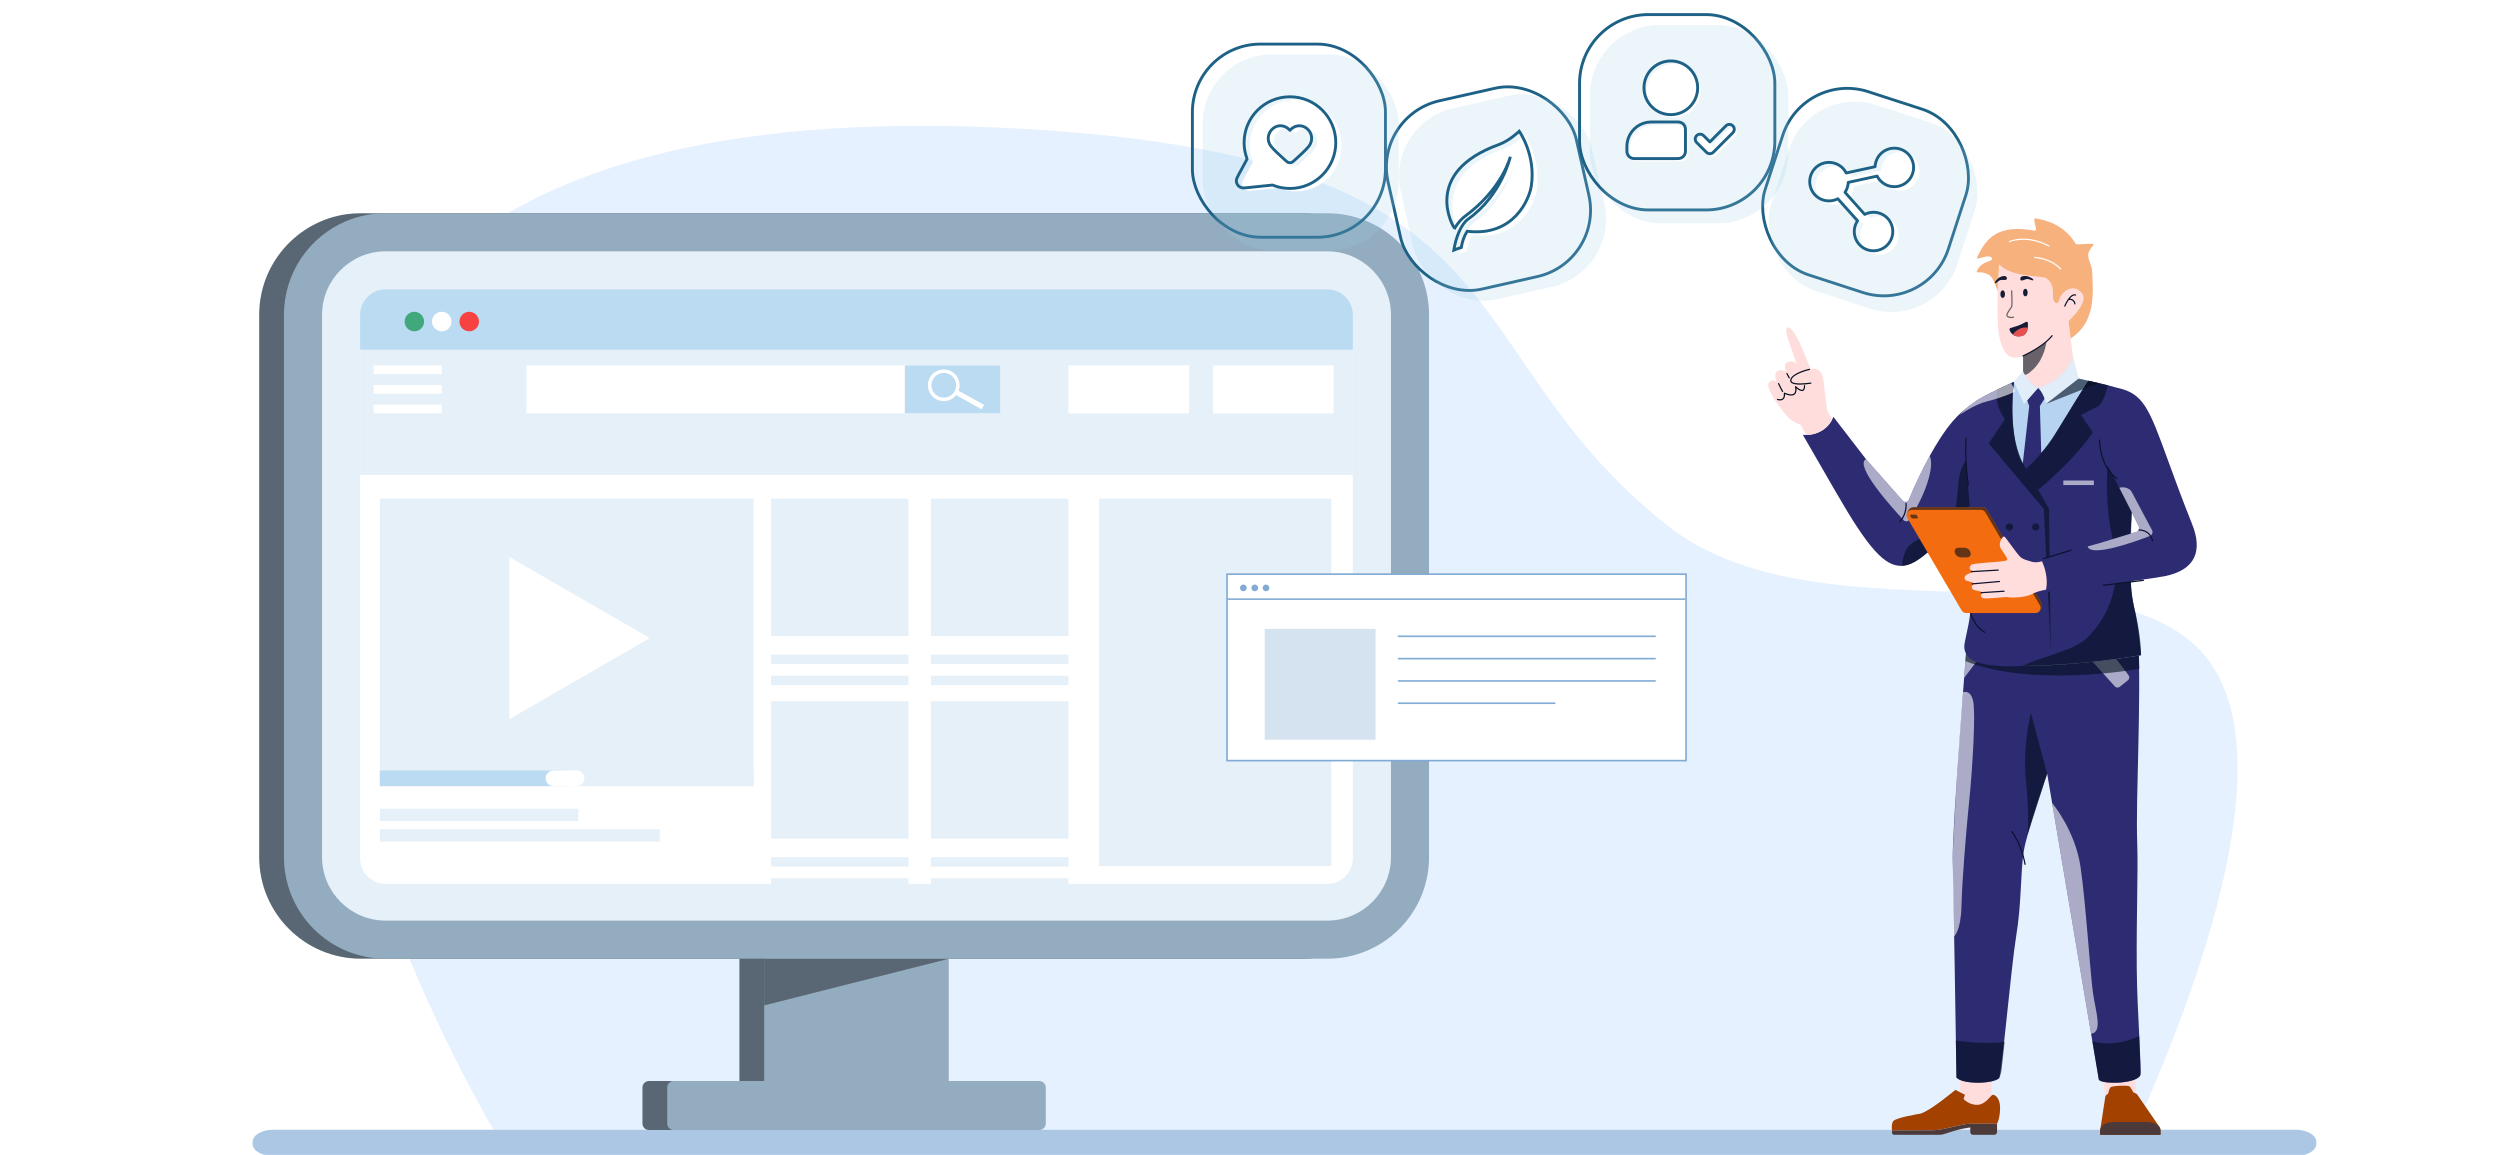 <svg width="762" height="352" viewBox="0 0 762 352" fill="none" xmlns="http://www.w3.org/2000/svg">
<g clip-path="url(#clip0_3989_122597)">
<path d="M150.431 344.348C150.431 344.348 -46.05 17.283 314.542 39.423C468.993 48.896 440.151 106.422 508.351 160.261C552.573 195.132 637.625 166.605 669.481 197.083C701.338 227.582 663.898 314.513 650.779 344.348H150.431Z" fill="#E6F1FF"/>
<path d="M699.785 352.348H83.215C79.79 352.348 77 350.706 77 348.691V348.005C77 345.989 79.79 344.348 83.215 344.348H699.785C703.21 344.348 706 345.989 706 348.005V348.691C706 350.706 703.21 352.348 699.785 352.348Z" fill="#ABC7E3"/>
<path d="M281.651 336.016H225.373V259.967H281.651V336.016Z" fill="#586773"/>
<path d="M428.025 95.967V261.221C428.025 273.512 420.887 284.115 410.535 289.132C406.476 291.116 401.892 292.21 397.058 292.21H109.967C92.864 292.21 79 278.346 79 261.221V95.967C79 80.347 90.561 67.44 105.566 65.296C107.01 65.099 108.477 65 109.967 65H397.058C414.161 65 428.025 78.841 428.025 95.967Z" fill="#586773"/>
<path d="M197.804 329.493H309.22C310.315 329.493 311.204 330.383 311.204 331.477V342.445C311.204 343.54 310.315 344.429 309.22 344.429H197.804C196.71 344.429 195.82 343.54 195.82 342.445V331.477C195.82 330.383 196.71 329.493 197.804 329.493Z" fill="#586773"/>
<path d="M289.177 336.016H232.921V259.967H289.177V336.016Z" fill="#93ACBF"/>
<path d="M435.573 95.967V261.221C435.573 276.317 424.81 288.881 410.535 291.64C408.619 292.028 406.636 292.21 404.583 292.21H117.515C100.412 292.21 86.548 278.346 86.548 261.221V95.967C86.548 83.083 94.392 72.046 105.566 67.371C109.26 65.844 113.273 65 117.515 65H404.583C421.708 65 435.573 78.841 435.573 95.967Z" fill="#93ACBF"/>
<path d="M117.515 280.604C106.843 280.604 98.155 271.916 98.155 261.244V95.967C98.155 85.295 106.843 76.607 117.515 76.607H404.583C415.278 76.607 423.966 85.295 423.966 95.967V261.244C423.966 271.916 415.278 280.604 404.583 280.604H117.515Z" fill="#E5F0F8"/>
<path d="M412.336 95.967V106.639H109.761V95.967C109.761 91.703 113.25 88.214 117.515 88.214H404.583C408.87 88.214 412.336 91.703 412.336 95.967Z" fill="#BBDBF3"/>
<path d="M412.336 107.071V261.677C412.336 264.778 410.512 267.469 407.844 268.7C406.864 269.179 405.746 269.43 404.583 269.43H117.515C113.25 269.43 109.761 265.941 109.761 261.677V107.071H412.336Z" fill="white"/>
<path d="M129.258 98.019C129.258 99.661 127.936 100.983 126.294 100.983C124.652 100.983 123.329 99.661 123.329 98.019C123.329 96.377 124.652 95.032 126.294 95.032C127.936 95.032 129.258 96.377 129.258 98.019Z" fill="#40A87B"/>
<path d="M137.627 98.019C137.627 99.661 136.304 100.983 134.662 100.983C133.021 100.983 131.675 99.661 131.675 98.019C131.675 96.377 133.021 95.032 134.662 95.032C136.304 95.032 137.627 96.377 137.627 98.019Z" fill="white"/>
<path d="M145.996 98.019C145.996 99.661 144.651 100.983 143.009 100.983C141.367 100.983 140.044 99.661 140.044 98.019C140.044 96.377 141.367 95.032 143.009 95.032C144.651 95.032 145.996 96.377 145.996 98.019Z" fill="#F74242"/>
<path d="M205.329 329.493H316.768C317.863 329.493 318.752 330.383 318.752 331.477V342.445C318.752 343.54 317.863 344.429 316.768 344.429H205.329C204.257 344.429 203.368 343.54 203.368 342.445V331.477C203.368 330.383 204.257 329.493 205.329 329.493Z" fill="#93ACBF"/>
<path d="M412.336 144.719H109.761V106.638H412.336V144.719Z" fill="#E5F0F8"/>
<path d="M406.476 126.021H369.694V111.359H406.476V126.021Z" fill="white"/>
<path d="M362.42 126.021H325.639V111.359H362.42V126.021Z" fill="white"/>
<path d="M232.921 292.233H289.177L232.921 306.44V292.233Z" fill="#586773"/>
<path d="M304.888 125.975H160.476V111.381H304.888V125.975Z" fill="white"/>
<path d="M275.791 111.381H304.888V125.975H275.791V111.381Z" fill="#BBDBF3"/>
<path fill-rule="evenodd" clip-rule="evenodd" d="M299.962 123.421L299.21 124.767L295.881 122.92L291.434 120.434C289.975 122.258 287.398 122.828 285.3 121.643C282.974 120.366 282.13 117.401 283.43 115.075C284.753 112.749 287.694 111.928 290.02 113.228C292.118 114.391 292.985 116.877 292.186 119.089L295.881 121.141L299.962 123.421ZM289.519 114.14C287.671 113.114 285.391 113.775 284.365 115.6C283.362 117.424 284 119.704 285.824 120.73C287.626 121.734 289.929 121.095 290.955 119.271C291.981 117.47 291.32 115.144 289.519 114.14Z" fill="white"/>
<path d="M134.662 114.05H113.866V111.382H134.662V114.05Z" fill="white"/>
<path d="M134.662 120.024H113.866V117.356H134.662V120.024Z" fill="white"/>
<path d="M134.662 125.975H113.866V123.33H134.662V125.975Z" fill="white"/>
<path d="M276.909 193.883H235.019V151.994H276.909V193.883Z" fill="#E5F0F8"/>
<path d="M276.909 202.412H235.019V199.516H276.909V202.412Z" fill="#E5F0F8"/>
<path d="M276.909 208.842H235.019V205.969H276.909V208.842Z" fill="#E5F0F8"/>
<path d="M325.639 193.883H283.75V151.994H325.639V193.883Z" fill="#E5F0F8"/>
<path d="M325.639 202.412H283.75V199.516H325.639V202.412Z" fill="#E5F0F8"/>
<path d="M325.639 208.842H283.75V205.969H325.639V208.842Z" fill="#E5F0F8"/>
<path d="M276.909 255.612H235.019V213.745H276.909V255.612Z" fill="#E5F0F8"/>
<path d="M276.909 264.14H235.019V261.267H276.909V264.14Z" fill="#E5F0F8"/>
<path d="M276.909 270.593H235.019V267.697H276.909V270.593Z" fill="#E5F0F8"/>
<path d="M325.639 255.612H283.75V213.745H325.639V255.612Z" fill="#E5F0F8"/>
<path d="M325.639 264.14H283.75V261.267H325.639V264.14Z" fill="#E5F0F8"/>
<path d="M325.639 270.593H283.75V267.697H325.639V270.593Z" fill="#E5F0F8"/>
<path d="M405.758 263.986H335V152H405.758V263.986Z" fill="#E5F0F8"/>
<path d="M115.782 239.604V151.994H229.683V239.604H115.782Z" fill="#E5F0F8"/>
<path d="M155.23 219.218V169.758L198.055 194.476L155.23 219.218Z" fill="white"/>
<path d="M229.683 239.604H115.781V234.838H229.683V239.604Z" fill="#E5F0F8"/>
<path d="M171.694 239.604H115.781V234.838H171.694V239.604Z" fill="#BBDBF3"/>
<path d="M175.754 239.604H168.707C167.385 239.604 166.313 238.532 166.313 237.209C166.313 235.91 167.385 234.838 168.707 234.838H175.754C177.076 234.838 178.148 235.91 178.148 237.209C178.148 238.532 177.076 239.604 175.754 239.604Z" fill="white"/>
<path d="M176.278 250.253H115.781V246.513H176.278V250.253Z" fill="#E5F0F8"/>
<path d="M201.088 256.5H115.781V252.76H201.088V256.5Z" fill="#E5F0F8"/>
<rect x="0.528" y="0.333" width="58.847" height="58.862" rx="20.737" transform="matrix(0.975 -0.22 0.22 0.975 417.94 35.072)" stroke="#1D6186" stroke-width="0.882"/>
<rect opacity="0.2" width="59.729" height="59.745" rx="21.178" transform="matrix(0.975 -0.22 0.22 0.975 422.279 37.651)" fill="#9BCEE9"/>
<g clip-path="url(#clip1_3989_122597)">
<path d="M464.725 41.197C464.725 41.197 461.743 44.089 458.519 45.255C434.644 53.891 444.713 70.72 445.042 70.775C445.042 70.775 446.381 68.444 448.189 67.114C459.665 58.678 461.998 48.966 461.998 48.966C461.998 48.966 459.423 60.652 449.213 67.923C446.958 69.528 445.431 73.48 444.785 77.43C444.785 77.43 446.383 76.784 447.07 76.609C447.338 74.86 447.899 73.185 448.846 71.689C463.116 73.388 467.789 61.89 468.4 57.881C469.841 48.412 464.725 41.197 464.725 41.197Z" fill="white"/>
<path d="M463.067 40C463.067 40 460.086 42.892 456.862 44.058C432.987 52.694 443.056 69.523 443.385 69.578C443.385 69.578 444.724 67.247 446.532 65.917C458.008 57.48 460.341 47.769 460.341 47.769C460.341 47.769 457.765 59.455 447.556 66.726C445.301 68.331 443.774 72.283 443.128 76.233C443.128 76.233 444.726 75.587 445.413 75.412C445.681 73.663 446.242 71.988 447.189 70.492C461.459 72.191 466.132 60.693 466.743 56.684C468.184 47.215 463.067 40 463.067 40Z" stroke="#1D6186" stroke-width="0.89"/>
</g>
<rect x="0.441" y="0.441" width="58.847" height="58.862" rx="20.737" transform="matrix(1 0 -4.80037e-06 1 363 13)" stroke="#1D6186" stroke-width="0.882"/>
<rect opacity="0.2" width="59.729" height="59.745" rx="21.178" transform="matrix(1 0 -4.80037e-06 1 366.578 16.579)" fill="#9BCEE9"/>
<g clip-path="url(#clip2_3989_122597)">
<path fill-rule="evenodd" clip-rule="evenodd" d="M394.939 30.382C387.223 30.382 380.968 36.637 380.968 44.353C380.968 45.912 381.224 47.415 381.697 48.819C381.78 49.065 381.829 49.212 381.861 49.319L381.872 49.356L381.866 49.367C381.828 49.445 381.772 49.55 381.667 49.744L379.238 54.241C379.087 54.52 378.93 54.81 378.822 55.063C378.714 55.314 378.54 55.775 378.626 56.321C378.726 56.962 379.103 57.526 379.657 57.863C380.129 58.151 380.621 58.166 380.894 58.163C381.169 58.16 381.498 58.126 381.813 58.093L389.394 57.31C389.515 57.297 389.579 57.291 389.625 57.287L389.631 57.287L389.65 57.293C389.707 57.314 389.784 57.343 389.918 57.395C391.478 57.996 393.172 58.325 394.939 58.325C402.656 58.325 408.911 52.07 408.911 44.353C408.911 36.637 402.656 30.382 394.939 30.382ZM389.747 40.062C391.405 38.663 393.612 39.074 394.935 40.602C396.258 39.074 398.436 38.678 400.122 40.062C401.809 41.447 402.014 43.8 400.712 45.455C399.905 46.48 397.881 48.352 396.457 49.629C395.934 50.098 395.672 50.332 395.359 50.426C395.089 50.507 394.78 50.507 394.511 50.426C394.197 50.332 393.936 50.098 393.413 49.629C391.989 48.352 389.965 46.48 389.158 45.455C387.856 43.8 388.089 41.461 389.747 40.062Z" fill="white"/>
<path fill-rule="evenodd" clip-rule="evenodd" d="M393.175 29.5C385.458 29.5 379.203 35.755 379.203 43.471C379.203 45.03 379.459 46.532 379.932 47.936C380.015 48.183 380.064 48.329 380.096 48.437L380.107 48.473L380.101 48.485C380.063 48.563 380.007 48.667 379.902 48.862L377.473 53.358C377.322 53.637 377.165 53.928 377.057 54.18C376.95 54.432 376.776 54.892 376.861 55.439C376.962 56.079 377.338 56.643 377.892 56.981C378.364 57.269 378.856 57.284 379.129 57.281C379.404 57.278 379.733 57.244 380.048 57.211L387.629 56.427C387.751 56.415 387.814 56.408 387.861 56.405L387.867 56.404L387.885 56.411C387.942 56.431 388.019 56.461 388.153 56.513C389.713 57.114 391.407 57.443 393.175 57.443C400.891 57.443 407.146 51.187 407.146 43.471C407.146 35.755 400.891 29.5 393.175 29.5ZM387.982 39.18C389.64 37.781 391.847 38.192 393.17 39.72C394.493 38.192 396.671 37.796 398.357 39.18C400.044 40.564 400.249 42.918 398.947 44.573C398.14 45.598 396.116 47.47 394.692 48.746C394.169 49.215 393.908 49.45 393.594 49.544C393.325 49.625 393.015 49.625 392.746 49.544C392.432 49.45 392.171 49.215 391.648 48.746C390.224 47.47 388.2 45.598 387.393 44.573C386.091 42.918 386.325 40.579 387.982 39.18Z" stroke="#1D6186" stroke-width="0.882" stroke-linecap="round" stroke-linejoin="round"/>
</g>
<rect x="0.283" y="0.555" width="58.712" height="58.727" rx="20.689" transform="matrix(0.951 0.309 -0.309 0.951 549.683 20.94)" stroke="#1D6186" stroke-width="0.88"/>
<rect opacity="0.2" width="59.592" height="59.607" rx="21.129" transform="matrix(0.951 0.309 -0.309 0.951 551.792 25.498)" fill="#9BCEE9"/>
<path d="M573.584 50.411C574.584 47.328 577.895 45.639 580.978 46.64C584.061 47.64 585.75 50.95 584.749 54.034C583.749 57.117 580.438 58.806 577.355 57.805C575.804 57.302 574.606 56.214 573.925 54.864L565.115 56.784C565.094 57.31 565.002 57.843 564.831 58.37C564.661 58.895 564.423 59.381 564.13 59.819L570.141 66.543C571.483 65.853 573.089 65.677 574.638 66.179C577.721 67.18 579.41 70.49 578.41 73.573C577.409 76.656 574.099 78.345 571.016 77.345C567.932 76.344 566.244 73.034 567.244 69.951C567.416 69.422 567.655 68.935 567.949 68.495L561.941 61.773C560.598 62.467 558.989 62.644 557.437 62.141C554.354 61.141 552.666 57.83 553.666 54.747C554.666 51.664 557.977 49.975 561.06 50.975C562.611 51.479 563.809 52.567 564.49 53.916L573.3 51.997C573.321 51.47 573.413 50.937 573.584 50.411Z" fill="white"/>
<path d="M571.811 49.219C572.811 46.136 576.122 44.447 579.205 45.447C582.288 46.448 583.977 49.758 582.976 52.842C581.976 55.925 578.666 57.613 575.582 56.613C574.031 56.11 572.833 55.022 572.153 53.672L563.342 55.592C563.322 56.118 563.229 56.651 563.059 57.177C562.888 57.703 562.65 58.188 562.358 58.627L568.368 65.351C569.71 64.66 571.316 64.484 572.865 64.987C575.949 65.987 577.637 69.298 576.637 72.381C575.636 75.464 572.326 77.153 569.243 76.152C566.159 75.152 564.471 71.842 565.471 68.758C565.643 68.23 565.882 67.742 566.177 67.302L560.168 60.581C558.825 61.275 557.216 61.452 555.664 60.949C552.581 59.948 550.893 56.638 551.893 53.555C552.893 50.471 556.204 48.783 559.287 49.783C560.838 50.287 562.037 51.375 562.717 52.724L571.527 50.805C571.548 50.278 571.64 49.745 571.811 49.219Z" stroke="#1D6186" stroke-width="0.88" stroke-linecap="round" stroke-linejoin="round"/>
<rect x="0.446" y="0.446" width="59.526" height="59.542" rx="20.976" transform="matrix(1 0 -4.78972e-06 1 481 4)" stroke="#1D6186" stroke-width="0.893"/>
<rect opacity="0.2" width="60.419" height="60.434" rx="21.422" transform="matrix(1 0 -4.78972e-06 1 484.62 7.621)" fill="#9BCEE9"/>
<path fill-rule="evenodd" clip-rule="evenodd" d="M529.062 39.247C529.643 39.828 529.643 40.77 529.062 41.351L523.111 47.301C522.53 47.882 521.588 47.882 521.007 47.301L518.032 44.326C517.451 43.745 517.451 42.803 518.032 42.222C518.613 41.641 519.555 41.641 520.136 42.222L522.059 44.145L526.958 39.247C527.539 38.666 528.481 38.666 529.062 39.247Z" fill="white"/>
<path fill-rule="evenodd" clip-rule="evenodd" d="M505.377 38.067C507.577 38.068 509.777 38.068 511.978 38.067C512.155 38.067 512.366 38.067 512.553 38.082C512.769 38.1 513.078 38.145 513.403 38.31C513.822 38.524 514.164 38.866 514.378 39.286C514.543 39.61 514.588 39.919 514.606 40.135C514.621 40.322 514.621 40.533 514.621 40.711C514.62 42.667 514.62 44.624 514.621 46.581C514.621 46.758 514.621 46.97 514.606 47.157C514.588 47.373 514.543 47.682 514.378 48.006C514.164 48.426 513.822 48.767 513.403 48.981C513.078 49.147 512.769 49.192 512.553 49.209C512.366 49.225 512.155 49.225 511.978 49.225C507.697 49.223 503.416 49.202 499.135 49.225C499.029 49.225 498.816 49.226 498.613 49.191C497.689 49.028 496.966 48.304 496.803 47.381C496.767 47.178 496.768 46.965 496.769 46.858C496.774 45.979 496.729 45.083 496.882 44.214C497.425 41.134 499.836 38.723 502.916 38.18C503.559 38.067 504.296 38.067 505.377 38.067Z" fill="white"/>
<path fill-rule="evenodd" clip-rule="evenodd" d="M501.976 27.654C501.976 23.135 505.639 19.472 510.158 19.472C514.677 19.472 518.34 23.135 518.34 27.654C518.34 32.172 514.677 35.836 510.158 35.836C505.639 35.836 501.976 32.172 501.976 27.654Z" fill="white"/>
<path fill-rule="evenodd" clip-rule="evenodd" d="M528.169 38.354C528.75 38.935 528.75 39.877 528.169 40.458L522.219 46.409C521.638 46.99 520.696 46.99 520.115 46.409L517.139 43.433C516.558 42.852 516.558 41.91 517.139 41.33C517.72 40.748 518.662 40.748 519.243 41.33L521.167 43.253L526.065 38.354C526.646 37.773 527.588 37.773 528.169 38.354Z" stroke="#1D6186" stroke-width="0.893" stroke-linecap="round" stroke-linejoin="round"/>
<path fill-rule="evenodd" clip-rule="evenodd" d="M504.484 37.175C506.684 37.175 508.885 37.175 511.085 37.175C511.262 37.175 511.474 37.175 511.66 37.19C511.876 37.207 512.186 37.253 512.51 37.418C512.93 37.632 513.271 37.973 513.485 38.393C513.65 38.717 513.696 39.027 513.713 39.243C513.729 39.429 513.728 39.641 513.728 39.818C513.728 41.775 513.728 43.732 513.728 45.689C513.728 45.866 513.729 46.078 513.713 46.264C513.696 46.48 513.65 46.789 513.485 47.114C513.271 47.533 512.93 47.875 512.51 48.089C512.186 48.254 511.876 48.299 511.66 48.317C511.474 48.332 511.262 48.332 511.085 48.332C506.804 48.33 502.523 48.309 498.243 48.332C498.137 48.333 497.923 48.334 497.721 48.298C496.797 48.135 496.073 47.412 495.91 46.488C495.875 46.285 495.876 46.072 495.876 45.966C495.881 45.087 495.836 44.191 495.99 43.321C496.533 40.242 498.944 37.831 502.023 37.288C502.666 37.174 503.403 37.174 504.484 37.175Z" stroke="#1D6186" stroke-width="0.893" stroke-linecap="round" stroke-linejoin="round"/>
<path fill-rule="evenodd" clip-rule="evenodd" d="M501.083 26.761C501.083 22.242 504.747 18.579 509.265 18.579C513.784 18.579 517.448 22.242 517.448 26.761C517.448 31.28 513.784 34.943 509.265 34.943C504.747 34.943 501.083 31.28 501.083 26.761Z" stroke="#1D6186" stroke-width="0.893" stroke-linecap="round" stroke-linejoin="round"/>
<g filter="url(#filter0_d_3989_122597)">
<path d="M513.909 171H374V227.832H513.909V171Z" fill="white" stroke="#81ABD5" stroke-width="0.5"/>
<path d="M419.273 187.681H385.48V221.474H419.273V187.681Z" fill="#D5E3F1"/>
<path d="M374.148 178.615H513.535" stroke="#81ABD5" stroke-width="0.5" stroke-linecap="round" stroke-linejoin="round"/>
<path d="M379.995 175.193C379.995 175.395 379.935 175.592 379.823 175.76C379.711 175.927 379.552 176.058 379.365 176.135C379.179 176.212 378.974 176.233 378.776 176.193C378.578 176.154 378.396 176.057 378.254 175.914C378.111 175.772 378.014 175.59 377.975 175.392C377.935 175.194 377.956 174.989 378.033 174.803C378.11 174.616 378.241 174.457 378.408 174.345C378.576 174.233 378.773 174.173 378.975 174.173C379.245 174.173 379.505 174.281 379.696 174.472C379.887 174.663 379.995 174.923 379.995 175.193Z" fill="#81ABD5"/>
<path d="M383.474 175.193C383.474 175.395 383.414 175.592 383.302 175.76C383.19 175.927 383.031 176.058 382.844 176.135C382.658 176.212 382.453 176.233 382.255 176.193C382.057 176.154 381.875 176.057 381.733 175.914C381.59 175.772 381.493 175.59 381.454 175.392C381.414 175.194 381.434 174.989 381.512 174.803C381.589 174.616 381.72 174.457 381.887 174.345C382.055 174.233 382.252 174.173 382.454 174.173C382.724 174.173 382.984 174.281 383.175 174.472C383.366 174.663 383.474 174.923 383.474 175.193Z" fill="#81ABD5"/>
<path d="M386.896 175.193C386.896 175.395 386.836 175.593 386.724 175.761C386.611 175.929 386.451 176.06 386.264 176.136C386.077 176.213 385.871 176.233 385.673 176.192C385.475 176.152 385.293 176.054 385.151 175.91C385.009 175.766 384.913 175.584 384.875 175.385C384.837 175.186 384.858 174.981 384.937 174.795C385.016 174.609 385.149 174.45 385.318 174.34C385.487 174.229 385.686 174.171 385.888 174.173C386.156 174.176 386.413 174.285 386.602 174.476C386.79 174.667 386.896 174.925 386.896 175.193Z" fill="#81ABD5"/>
<path d="M426.276 196.747H504.469" stroke="#81ABD5" stroke-width="0.5" stroke-linecap="round" stroke-linejoin="round"/>
<path d="M426.276 189.948H504.469" stroke="#81ABD5" stroke-width="0.5" stroke-linecap="round" stroke-linejoin="round"/>
<path d="M426.276 203.546H504.469" stroke="#81ABD5" stroke-width="0.5" stroke-linecap="round" stroke-linejoin="round"/>
<path d="M426.276 210.346H473.872" stroke="#81ABD5" stroke-width="0.5" stroke-linecap="round" stroke-linejoin="round"/>
</g>
<path d="M636.805 91.029C636.805 85.049 630.227 86.955 629.107 87.33C627.987 87.705 625.375 79.089 625.375 79.089C625.375 79.089 611.939 77.965 609.326 80.587C609.326 80.587 608.58 91.825 608.953 98.943C609.326 106.06 611.605 109.05 614.217 109.05C615.043 109.003 615.855 108.813 616.617 108.488V121.59L632.42 113.368L630.474 97.891C630.554 97.844 630.6 97.819 630.6 97.819C630.6 97.819 636.805 96.676 636.805 91.029Z" fill="#FFDDDD"/>
<path d="M608.849 88.953C608.849 88.953 607.937 84.804 606.186 83.763C603.78 82.33 602.167 83.581 602.58 82.558C603.78 79.589 607.441 79.735 607.229 78.849C606.799 77.055 602.206 79.401 602.534 78.67C605.229 72.648 608.849 68.233 620.181 70.309C621.402 70.533 619.145 66.333 620.514 66.572C623.017 67.008 629.098 68.254 632.627 74.264C633.048 74.981 639.074 73.626 638.003 74.793C637.037 75.847 636.453 76.88 636.483 77.861C636.527 79.326 637.606 80.97 637.682 82.683C637.971 89.173 638.967 98.085 631.136 103.154L630.474 97.891C630.474 97.891 636.805 92.202 634.653 89.452C631.89 85.923 628.035 89.119 627.621 91.527C627.621 91.527 626.993 93.448 625.969 91.583C625.259 90.289 626.761 87.043 623.745 84.813C622.411 83.826 613.464 84.813 609.326 80.587L608.849 88.953Z" fill="#F7B17D"/>
<path d="M624.518 75.147C624.489 75.147 624.46 75.14 624.434 75.126C617.472 71.555 612.619 73.777 612.571 73.8C612.478 73.843 612.368 73.803 612.324 73.71C612.281 73.617 612.319 73.506 612.411 73.462C612.461 73.438 617.48 71.139 624.603 74.793C624.68 74.832 624.72 74.919 624.7 75.004C624.68 75.088 624.605 75.147 624.518 75.147H624.518Z" fill="white"/>
<path d="M628.085 82.206C628.032 82.206 627.981 82.183 627.946 82.144C625.042 78.896 620.227 78.635 620.181 78.635C620.078 78.635 619.994 78.551 619.994 78.448C619.994 78.344 620.078 78.26 620.181 78.26C620.229 78.26 625.217 78.531 628.223 81.893C628.273 81.948 628.285 82.027 628.255 82.095C628.225 82.162 628.158 82.206 628.085 82.206V82.206Z" fill="white"/>
<ellipse cx="617.327" cy="89.177" rx="0.698" ry="1.152" fill="#161B36"/>
<ellipse cx="610.419" cy="89.656" rx="0.698" ry="1.152" fill="#161B36"/>
<path d="M615.884 84.568C616.132 84.288 616.473 84.07 617.497 84.132C618.521 84.194 620.073 85.16 619.731 85.409C619.39 85.658 618.366 84.817 617.559 85.097C616.753 85.378 616.29 85.608 616.018 85.456C615.677 85.263 615.765 84.703 615.884 84.568Z" fill="#161B36"/>
<path d="M611.447 84.282C611.122 84.097 610.728 84.001 609.779 84.392C608.83 84.783 607.673 86.2 608.076 86.325C608.479 86.45 609.178 85.322 610.031 85.326C610.885 85.33 611.397 85.398 611.605 85.166C611.866 84.873 611.603 84.371 611.447 84.282Z" fill="#161B36"/>
<g style="mix-blend-mode:overlay" opacity="0.6">
<path d="M612.961 96.949C612.601 96.963 612.244 96.879 611.926 96.708C611.718 96.591 611.573 96.387 611.531 96.151C611.454 95.663 611.951 94.907 612.56 94.042C612.715 93.836 612.856 93.62 612.984 93.395C613.108 93.129 613.073 90.704 612.967 88.513L613.34 88.495C613.377 89.254 613.548 93.07 613.323 93.554C613.187 93.799 613.034 94.035 612.865 94.258C612.482 94.803 611.84 95.715 611.9 96.093C611.925 96.22 612.007 96.329 612.122 96.389C612.658 96.62 613.261 96.639 613.81 96.442L613.924 96.799C613.613 96.898 613.288 96.949 612.961 96.949Z" fill="#030F1C"/>
</g>
<path d="M612.509 100.513C612.478 100.403 612.491 100.284 612.547 100.184C612.603 100.083 612.697 100.009 612.807 99.978C613.356 99.819 614.368 99.519 615.139 99.255C615.943 98.936 616.725 98.562 617.479 98.138C617.611 98.067 617.77 98.068 617.9 98.142C618.03 98.216 618.113 98.352 618.12 98.502C618.172 99.655 618.034 101.907 616.228 102.366C614.031 102.924 612.881 101.731 612.509 100.513Z" fill="#161B36"/>
<path d="M613.464 101.951C613.464 101.951 615.355 99.301 618.055 99.906C618.055 99.906 618.059 101.976 616.318 102.442C614.444 102.945 613.464 101.951 613.464 101.951Z" fill="#E55151"/>
<path d="M632.687 89.751C631.803 89.45 630.949 90.256 630.303 91.167L630.302 91.169C629.857 91.813 629.477 92.5 629.166 93.219C629.126 93.314 629.171 93.424 629.266 93.465C629.361 93.505 629.47 93.46 629.51 93.364C629.799 92.69 630.153 92.045 630.566 91.439C630.943 91.372 631.332 91.444 631.662 91.64C631.989 91.884 632.197 92.256 632.236 92.663C632.251 92.753 632.329 92.82 632.42 92.82C632.43 92.82 632.441 92.819 632.451 92.817C632.5 92.809 632.543 92.782 632.572 92.741C632.601 92.701 632.612 92.651 632.604 92.602C632.539 91.695 631.767 91.004 630.862 91.043C631.393 90.382 632 89.912 632.567 90.106C632.63 90.127 632.7 90.113 632.75 90.069C632.8 90.025 632.823 89.957 632.81 89.892C632.797 89.826 632.75 89.772 632.687 89.751L632.687 89.751Z" fill="#0B122D"/>
<g style="mix-blend-mode:overlay" opacity="0.6">
<path d="M616.629 108.468C616.629 108.468 622.008 105.957 623.745 104.13C623.745 104.13 623.344 109.056 619.792 112.518C616.24 115.98 616.629 113.182 616.629 113.182L616.629 108.468Z" fill="#030F1C"/>
</g>
<path d="M616.617 108.676C616.529 108.676 616.453 108.614 616.434 108.527C616.416 108.441 616.461 108.353 616.541 108.317C616.603 108.29 622.735 105.536 625.323 102.208C625.364 102.155 625.43 102.128 625.496 102.137C625.562 102.146 625.618 102.19 625.643 102.253C625.668 102.315 625.658 102.386 625.617 102.438C622.971 105.841 616.948 108.546 616.692 108.66C616.669 108.67 616.643 108.676 616.617 108.676Z" fill="#0B122D"/>
<path fill-rule="evenodd" clip-rule="evenodd" d="M638.635 307.317L650.001 306.464L651.283 337.592H642.065L638.635 307.317ZM606.67 339.042H597.557L597.226 307.52H608.479L606.67 339.042Z" fill="#FFDDDD"/>
<path fill-rule="evenodd" clip-rule="evenodd" d="M658.26 343.571L658.238 343.572C658.422 343.852 658.521 344.179 658.525 344.514V345.884H640.128V344.514C640.128 344.349 640.153 344.185 640.202 344.028L641.728 334.07C641.974 333.765 642.272 333.506 642.609 333.306C642.625 332.983 642.963 331.634 643.31 331.395C644.039 330.894 648.58 330.76 649.083 331.128C649.392 331.354 650.28 332.997 650.28 332.997C650.658 333.104 651.017 333.272 651.343 333.494L658.26 343.571ZM606.653 334.31C606.884 334.05 607.061 333.85 607.18 333.771C607.718 333.411 609.624 334.317 609.624 337.653C609.624 340.988 608.699 342.505 608.699 342.505H600.639C599.36 342.505 597.501 342.938 595.49 343.406C593.123 343.957 590.546 344.558 588.459 344.558C584.6 344.558 576.69 344.609 576.69 344.609C576.69 344.609 576.361 342.812 577.045 341.734C577.729 340.657 585.398 339.426 585.398 339.426C588.573 338.452 595.998 332.192 595.998 332.192L598.929 333.68L598.49 334.962C599.515 336.042 600.914 336.684 602.398 336.758C604.373 336.878 605.844 335.221 606.653 334.31Z" fill="#A34100"/>
<path fill-rule="evenodd" clip-rule="evenodd" d="M643.978 342.015H654.675C656.801 342.015 658.525 343.132 658.525 344.511V345.884H640.128V344.511C640.128 343.132 641.852 342.015 643.978 342.015ZM576.69 344.609C576.69 344.609 584.6 344.558 588.459 344.558C590.546 344.558 593.123 343.957 595.49 343.406C597.501 342.938 599.36 342.505 600.639 342.505H608.699V345.025C608.709 345.493 608.34 345.881 607.874 345.892H601.366C600.9 345.881 600.531 345.493 600.541 345.025V343.634C598.856 343.869 597.191 344.229 595.559 344.711C594.23 345.154 592.988 345.529 592.302 345.731C591.939 345.838 591.563 345.892 591.186 345.892H577.313C576.961 345.883 576.682 345.59 576.69 345.236V344.609Z" fill="#4C3939"/>
<path d="M651.283 295.204C651.158 277.745 651.739 266.28 651.419 256.809C650.927 242.253 652.714 216.106 651.721 192.683L599.729 192.775C599.729 192.775 594.937 253.013 595.185 262.233C595.407 270.484 596.21 319.302 596.331 328.424C597.958 330.495 607.06 330.5 609.293 328.657C610.099 327.992 613.006 294.537 614.521 285.412C616.259 274.946 615.782 265.83 616.879 259.259C617.876 253.295 623.979 235.819 623.979 235.819L639.698 328.921C639.86 330.514 650.581 330.578 652.341 327.856C652.908 326.978 651.376 308.287 651.283 295.204Z" fill="#2D2B72"/>
<g style="mix-blend-mode:overlay" opacity="0.6">
<path d="M652.042 315.766C643.874 319.627 637.749 317.373 637.749 317.373L639.698 328.921C639.698 328.921 639.251 330.236 646.199 329.959C651.33 329.519 652.567 328.149 652.425 327.121C652.267 322.481 652.042 315.766 652.042 315.766Z" fill="#030F1C"/>
</g>
<g style="mix-blend-mode:overlay" opacity="0.6">
<path d="M596.13 317.132C596.13 317.132 604.597 318.48 611.011 317.57C611.011 317.57 610.301 324.314 610.129 325.728C609.958 327.142 609.604 328.231 609.293 328.657C608.983 329.083 606.734 330.043 602.853 330.01C598.971 329.976 597.062 329.239 596.331 328.424L596.13 317.132Z" fill="#030F1C"/>
</g>
<path d="M617.247 263.643C617.157 263.643 617.08 263.579 617.063 263.49C615.841 256.931 613.043 253.6 613.015 253.567C612.948 253.488 612.957 253.37 613.035 253.303C613.113 253.236 613.231 253.245 613.298 253.323C613.327 253.357 616.189 256.764 617.43 263.421C617.44 263.476 617.425 263.532 617.39 263.575C617.355 263.618 617.302 263.643 617.247 263.643Z" fill="#0B122D"/>
<g style="mix-blend-mode:overlay" opacity="0.6">
<path d="M634.838 198.377L644.6 209.216C644.99 209.649 645.648 209.703 646.103 209.339L648.597 207.344C649.064 206.97 649.149 206.29 648.787 205.811L641.03 195.551" fill="white"/>
</g>
<g style="mix-blend-mode:overlay" opacity="0.6">
<path d="M623.979 235.819L619.011 217.255C619.011 217.255 616.408 227.309 617.525 238.187C618.642 249.064 617.994 254.47 617.994 254.47L623.979 235.819Z" fill="#030F1C"/>
</g>
<g style="mix-blend-mode:overlay" opacity="0.6">
<path d="M598.323 211.014C598.323 211.014 600.518 210.029 601.387 213.517C602.256 217.006 601.226 234.2 600.233 243.918C599.24 253.636 598.045 268.462 597.856 276.187C597.667 283.912 595.582 285.412 595.582 285.412C595.582 285.412 594.938 263.43 595.306 257.741C595.674 252.052 596.629 229.392 598.323 211.014Z" fill="white"/>
</g>
<g style="mix-blend-mode:overlay" opacity="0.6">
<path d="M625.486 244.746C625.486 244.746 632.491 253.048 634.13 264.119C635.769 275.19 637.135 297.16 637.962 302.808C638.79 308.456 640.98 314.602 637.363 315.089L625.486 244.746Z" fill="white"/>
</g>
<g style="mix-blend-mode:overlay" opacity="0.6">
<path d="M599.729 192.775L598.659 206.628L609.175 192.775H599.729Z" fill="white"/>
</g>
<g style="mix-blend-mode:overlay" opacity="0.6">
<path d="M599.729 192.775L599.071 201.502C619.82 209.759 652.082 203.859 652.082 203.859L651.674 192.868L599.729 192.775Z" fill="#030F1C"/>
</g>
<path d="M650.93 186.909C648.821 178.863 649.11 174.782 649.358 170.048C649.606 165.313 650.93 128.849 651.095 126.191C651.261 123.533 650.351 119.879 647.041 118.716C643.732 117.553 633.554 115.393 633.554 115.393L631.853 108.997C629.916 113.551 625.995 116.953 621.226 118.217C618.042 116.762 616.593 113.151 616.593 113.151L613.862 116.39C613.862 116.39 601.368 121.789 599.383 124.447C597.397 127.105 601.21 157.547 601.286 166.559C601.335 172.395 600.746 179.147 600.582 186.743C601.343 192.265 597.107 197.41 599.879 199.701C608.824 207.093 652.585 199.701 652.585 199.701C652.515 195.388 651.96 191.097 650.93 186.909Z" fill="#B6D3F2"/>
<path fill-rule="evenodd" clip-rule="evenodd" d="M660.776 140.245C662.674 145.459 665.013 151.885 668.174 159.81C671.346 167.765 669.349 173.696 659.776 175.629C658.282 175.93 654.347 176.502 649.491 177.161C649.576 179.627 649.861 182.082 650.343 184.502C652.024 191.688 652.585 199.701 652.585 199.701C640.618 201.671 628.525 202.769 616.4 202.986C616.4 202.986 607.941 203.688 602.32 201.744C602.32 201.744 598 200.38 598.821 196.004C599.062 194.722 599.303 193.605 599.528 192.563C600.071 190.051 600.518 187.983 600.624 185.123C600.66 184.158 600.726 182.732 600.803 181.068C601.051 175.748 601.412 167.991 601.249 165.082C601.166 163.611 600.813 159.406 600.416 154.678L600.393 154.405C600.39 154.409 600.388 154.413 600.385 154.418C600.382 154.422 600.379 154.426 600.376 154.43C596.654 159.66 592.287 164.396 587.38 168.525C584.562 170.898 582.146 172.395 579.666 172.476C574.44 172.646 569.518 167.246 559.656 150.116C559.385 149.647 558.594 148.28 557.562 146.498C554.799 141.727 550.314 133.983 549.513 132.548C555.098 132.922 557.945 129.414 558.821 127.066L568.768 139.953L579.95 152.609C580.205 152.9 580.592 153.038 580.973 152.973C581.354 152.908 581.674 152.65 581.819 152.291C583.681 147.73 585.803 143.28 588.175 138.964C590.223 135.274 592.583 131.436 595.271 128.3C598.506 124.527 602.921 121.79 602.983 121.76L602.983 121.76C605.261 120.397 608.462 118.858 613.862 116.39C613.862 116.39 613.495 119.232 613.415 123.171C613.417 123.08 613.419 122.99 613.421 122.901C613.427 122.905 613.433 122.909 613.439 122.914C613.445 122.919 613.451 122.923 613.457 122.928C613.457 122.928 613.444 123.051 613.413 123.279C613.309 128.765 613.77 136.327 616.536 141.323L618.509 123.762L617.89 122.018L621.226 118.217C622.397 119.193 623.192 121.5 623.192 121.5L621.754 123.762L622.173 138.046C623.472 136.65 624.649 135.143 625.689 133.542C629.37 127.313 636.512 116.058 636.512 116.058C639.927 116.736 643.377 117.664 645.357 118.224C653.362 119.876 655.092 124.631 660.776 140.245ZM649.425 162.655L651.251 162.099C651.565 162.004 651.821 161.775 651.952 161.474C652.084 161.172 652.076 160.827 651.932 160.532C651.457 159.555 650.702 158.014 649.73 156.068C649.608 158.017 649.501 160.268 649.425 162.655Z" fill="#2D2B72"/>
<g style="mix-blend-mode:overlay" opacity="0.6">
<path d="M580.217 158.54C576.716 154.791 565.048 141.86 568.768 139.951L579.948 152.608C580.204 152.899 580.591 153.037 580.973 152.972C581.354 152.908 581.675 152.65 581.821 152.291C583.681 147.729 585.803 143.278 588.176 138.962C589.712 142.079 586.951 150.8 581.97 158.387C581.782 158.675 581.473 158.861 581.13 158.891C580.788 158.921 580.452 158.792 580.217 158.54Z" fill="white"/>
</g>
<path d="M579.046 159.179C578.971 159.179 578.903 159.134 578.874 159.065C578.845 158.996 578.86 158.916 578.912 158.862C581.107 156.589 580.776 153.463 580.773 153.432C580.761 153.329 580.834 153.236 580.937 153.224C581.039 153.212 581.132 153.286 581.143 153.388C581.159 153.523 581.501 156.719 579.18 159.123C579.145 159.159 579.096 159.179 579.046 159.179Z" fill="#0B122D"/>
<g style="mix-blend-mode:overlay" opacity="0.6">
<path d="M600.393 154.405C599.973 149.398 599.509 143.858 599.267 140.376C599.213 140.441 599.16 140.505 599.107 140.573C595.566 145.073 597.622 153.767 594.942 157.629C589.609 165.315 586.506 162.076 581.916 166.312C580.569 167.555 579.804 170.82 579.666 172.476C582.146 172.395 584.562 170.898 587.38 168.525C592.287 164.396 596.654 159.66 600.376 154.43C600.382 154.422 600.387 154.413 600.393 154.405Z" fill="#030F1C"/>
</g>
<g style="mix-blend-mode:overlay" opacity="0.6">
<ellipse cx="620.49" cy="160.622" rx="1.096" ry="1.101" fill="#030F1C"/>
</g>
<g style="mix-blend-mode:overlay" opacity="0.6">
<ellipse cx="612.467" cy="160.622" rx="1.096" ry="1.101" fill="#030F1C"/>
</g>
<g style="mix-blend-mode:overlay" opacity="0.6">
<ellipse cx="620.49" cy="173.042" rx="1.096" ry="1.101" fill="#030F1C"/>
</g>
<g style="mix-blend-mode:overlay" opacity="0.6">
<ellipse cx="612.467" cy="173.042" rx="1.096" ry="1.101" fill="#030F1C"/>
</g>
<g style="mix-blend-mode:overlay" opacity="0.6">
<ellipse cx="620.49" cy="185.497" rx="1.096" ry="1.101" fill="#030F1C"/>
</g>
<g style="mix-blend-mode:overlay" opacity="0.6">
<ellipse cx="612.467" cy="185.497" rx="1.096" ry="1.101" fill="#030F1C"/>
</g>
<g style="mix-blend-mode:overlay" opacity="0.6">
<path d="M622.956 155.149L623.683 169.924L624.722 169.645L624.539 155.076L617.544 142.887C611.248 132.878 613.862 116.39 613.862 116.39L608.824 118.707C607.502 122.935 611.093 127.811 611.093 127.811L606.162 135.153L622.956 155.149Z" fill="#030F1C"/>
</g>
<g style="mix-blend-mode:overlay" opacity="0.6">
<path d="M624.198 180.37L625.082 198.33L624.856 180.292C624.63 180.319 624.412 180.345 624.198 180.37Z" fill="#030F1C"/>
</g>
<g style="mix-blend-mode:overlay" opacity="0.6">
<path d="M616.593 113.151C616.593 113.151 618.042 116.762 621.226 118.217L616.924 123.118L613.862 116.39L616.593 113.151Z" fill="white"/>
</g>
<g style="mix-blend-mode:overlay" opacity="0.6">
<path d="M631.853 108.997C629.916 113.551 625.995 116.953 621.226 118.217C623.129 120.045 623.626 123.118 623.626 123.118L633.555 115.393L631.853 108.997Z" fill="white"/>
</g>
<g style="mix-blend-mode:overlay" opacity="0.6">
<path d="M645.975 148.683C645.84 148.424 645.706 148.162 645.568 147.9C644.572 145.989 643.502 143.962 642.38 141.876C642.237 143.629 641.529 154.071 643.955 164.319L649.424 162.655C649.523 160.202 649.649 157.957 649.765 156.137C648.727 154.059 647.44 151.514 645.975 148.683Z" fill="#030F1C"/>
</g>
<g style="mix-blend-mode:overlay" opacity="0.6">
<path d="M649.408 177.172C647.908 177.375 646.32 177.587 644.691 177.801C643.758 183.825 640.996 189.413 636.781 193.803C632.304 198.563 623.046 199.7 616.4 202.986C629.128 203.687 652.585 199.7 652.585 199.7C652.585 199.7 652.653 193.64 650.343 184.502C649.812 182.092 649.499 179.639 649.408 177.172Z" fill="#030F1C"/>
</g>
<path d="M599.947 148.038C599.855 148.038 599.777 147.97 599.763 147.879C598.519 139.584 599.109 133.583 599.115 133.523C599.127 133.421 599.218 133.347 599.32 133.356C599.422 133.367 599.497 133.458 599.486 133.561C599.48 133.621 598.895 139.578 600.132 147.823C600.147 147.925 600.077 148.02 599.975 148.036C599.966 148.037 599.957 148.038 599.947 148.038Z" fill="#0B122D"/>
<path d="M604.926 192.911C604.893 192.911 604.861 192.902 604.833 192.886C601.577 191 600.449 186.963 600.402 186.792C600.375 186.692 600.434 186.589 600.533 186.562C600.633 186.535 600.735 186.594 600.762 186.693C600.773 186.734 601.899 190.754 605.02 192.561C605.093 192.604 605.128 192.69 605.106 192.772C605.085 192.854 605.011 192.911 604.926 192.911Z" fill="#0B122D"/>
<g style="mix-blend-mode:overlay" opacity="0.6">
<path d="M597.334 126.492C597.334 126.492 601.513 123.326 605.919 122.267C608.793 121.543 611.597 120.563 614.297 119.339L613.018 116.762C613.018 116.762 603.52 121 600.874 123.118C599.573 124.107 598.386 125.239 597.334 126.492V126.492Z" fill="white"/>
</g>
<g style="mix-blend-mode:overlay" opacity="0.6">
<path d="M623.626 123.118L639.645 116.762L633.554 115.393L623.626 123.118Z" fill="#030F1C"/>
</g>
<g style="mix-blend-mode:overlay" opacity="0.6">
<rect x="628.9" y="146.462" width="9.308" height="1.388" fill="white"/>
</g>
<path d="M622.77 170.487C622.678 170.487 622.599 170.419 622.586 170.328C622.572 170.236 622.627 170.148 622.716 170.121L631.252 167.524C631.316 167.504 631.386 167.52 631.435 167.566C631.484 167.612 631.504 167.681 631.489 167.746C631.474 167.812 631.424 167.864 631.36 167.883L622.824 170.479C622.807 170.485 622.788 170.487 622.77 170.487Z" fill="#0B122D"/>
<path d="M641.097 178.586C640.998 178.586 640.917 178.509 640.911 178.41C640.904 178.312 640.976 178.225 641.074 178.213L653.309 176.693C653.411 176.68 653.504 176.753 653.517 176.856C653.53 176.958 653.457 177.052 653.355 177.064L641.12 178.585C641.112 178.586 641.104 178.586 641.097 178.586Z" fill="#0B122D"/>
<g style="mix-blend-mode:overlay" opacity="0.6">
<path d="M655.283 163.366C650.935 165.059 637.232 169.983 636.308 166.541L639.492 165.678L651.309 162.082C651.608 161.991 651.853 161.773 651.978 161.486C652.104 161.199 652.097 160.87 651.96 160.588C650.994 158.603 648.816 154.171 645.975 148.683C646.956 148.289 649.039 148.641 649.681 149.832C650.425 151.219 654.353 158.606 655.939 161.589C656.109 161.909 656.135 162.286 656.009 162.626C655.884 162.965 655.62 163.235 655.283 163.366Z" fill="white"/>
</g>
<path d="M656.088 164.979C655.997 164.979 655.919 164.912 655.904 164.822C655.884 164.699 655.365 161.809 651.954 161.711C651.851 161.708 651.77 161.622 651.773 161.518C651.776 161.415 651.862 161.333 651.965 161.336C655.689 161.444 656.267 164.728 656.272 164.761C656.289 164.863 656.22 164.959 656.119 164.976C656.109 164.978 656.098 164.979 656.088 164.979Z" fill="#0B122D"/>
<path d="M645.21 146.036C645.172 146.036 645.135 146.025 645.104 146.003C639.767 142.283 639.75 134.187 639.751 134.105C639.751 134.002 639.835 133.919 639.937 133.919H639.938C639.988 133.919 640.035 133.939 640.07 133.975C640.105 134.01 640.124 134.058 640.124 134.107C640.124 134.187 640.143 142.089 645.317 145.695C645.384 145.742 645.413 145.827 645.388 145.905C645.364 145.983 645.292 146.036 645.21 146.036Z" fill="#0B122D"/>
<g style="mix-blend-mode:overlay" opacity="0.6">
<path d="M617.544 142.887L621.226 149.303C621.226 149.303 631.949 140.603 637.907 131.798L634.316 126.492L639.602 123.762C639.602 123.762 641.225 123.004 642.462 117.434L636.512 116.058C630.687 124.51 625.689 135.733 617.544 142.887Z" fill="#030F1C"/>
</g>
<path d="M622.202 183.658L609.17 161.455L605.605 155.382C605.322 154.899 604.805 154.602 604.247 154.602H583.126C582.501 154.675 581.946 155.037 581.626 155.58C581.556 155.679 581.493 155.781 581.436 155.888C581.347 156.047 581.274 156.215 581.219 156.39C581.219 156.393 581.215 156.393 581.215 156.397C581.045 156.809 581.059 157.274 581.253 157.675L581.23 157.63C581.24 157.657 581.251 157.683 581.264 157.708L581.275 157.723C581.279 157.727 581.279 157.731 581.283 157.735C581.292 157.758 581.304 157.78 581.316 157.802L592.927 177.585L595.032 181.166L597.913 186.078C598.196 186.561 598.713 186.858 599.272 186.858H620.392C620.47 186.857 620.547 186.851 620.624 186.839C621.844 186.835 622.822 184.714 622.202 183.658Z" fill="#F46C10"/>
<g style="mix-blend-mode:overlay" opacity="0.6">
<path d="M581.146 157.395C581.132 157.341 581.122 157.285 581.114 157.23C581.121 157.285 581.132 157.341 581.146 157.395Z" fill="#030F1C"/>
<path d="M581.229 157.629C581.242 157.655 581.25 157.682 581.264 157.707L581.283 157.736C581.264 157.701 581.245 157.665 581.229 157.629Z" fill="#030F1C"/>
<path d="M581.211 157.59C581.186 157.527 581.164 157.462 581.146 157.397C581.162 157.463 581.184 157.527 581.211 157.59Z" fill="#030F1C"/>
<path d="M620.624 186.839C621.142 186.762 621.589 186.431 621.815 185.956C622.041 185.481 622.017 184.924 621.751 184.471L608.464 161.837L605.154 156.195C604.871 155.712 604.354 155.415 603.795 155.416H582.675C582.037 155.412 581.461 155.798 581.219 156.39C581.274 156.215 581.347 156.047 581.436 155.888C581.492 155.781 581.556 155.678 581.626 155.58C581.946 155.037 582.501 154.675 583.126 154.602H604.247C604.805 154.602 605.322 154.899 605.605 155.382L609.17 161.455L622.202 183.658C622.822 184.714 621.844 186.835 620.624 186.839Z" fill="#030F1C"/>
</g>
<g style="mix-blend-mode:overlay" opacity="0.6">
<path d="M582.482 156.872H583.944C584.039 156.872 584.127 156.923 584.176 157.005L584.533 157.619C584.581 157.702 584.582 157.805 584.534 157.889C584.486 157.972 584.397 158.024 584.301 158.024H582.839C582.744 158.024 582.656 157.973 582.608 157.891L582.25 157.277C582.202 157.194 582.202 157.091 582.249 157.007C582.297 156.923 582.386 156.872 582.482 156.872V156.872Z" fill="#030F1C"/>
</g>
<g style="mix-blend-mode:overlay" opacity="0.6">
<path d="M596.89 166.958H598.807C599.372 166.98 599.9 167.244 600.257 167.684C601.081 168.661 600.699 169.889 599.572 169.889H597.655C597.09 169.866 596.563 169.602 596.205 169.163C595.381 168.186 595.763 166.958 596.89 166.958Z" fill="#030F1C"/>
</g>
<path fill-rule="evenodd" clip-rule="evenodd" d="M554.664 113.093C555.853 114.181 556.047 118.091 556.047 118.091C556.584 122.369 556.849 124.788 556.859 124.882L556.86 124.885C556.83 124.983 557.504 126.221 558.443 127.906C557.345 130 554.857 132.489 550.551 132.573C549.556 130.759 548.884 129.516 548.884 129.516C545.804 128.409 544.847 127.163 542.858 124.572C542.749 124.431 542.638 124.285 542.523 124.136L542.52 124.136C542.124 123.621 541.753 123.107 541.414 122.603L541.411 122.601C541.368 122.536 541.328 122.476 541.286 122.414C541.102 122.135 540.926 121.861 540.76 121.591C539.422 119.408 538.727 117.554 539.002 116.918C539.696 115.321 541.429 116.145 541.533 116.195C541.466 116.077 540.601 114.32 541.583 113.284C542.483 112.339 544.339 113.156 544.339 113.156C544.339 113.156 543.424 110.907 544.736 110.397C546.6 109.666 547.559 110.855 547.738 111.177C547.421 110.278 547.123 109.441 546.846 108.663C544.71 102.66 543.831 100.191 544.902 99.829C546.26 99.37 548.988 104.944 550.553 109.279C550.663 109.585 550.967 110.269 551.26 110.927C551.423 111.295 551.583 111.655 551.704 111.937C551.844 112.263 551.939 112.481 551.939 112.481C552.893 112.221 553.912 112.45 554.664 113.093ZM621.353 171.297C621.393 171.294 621.773 171.217 622.406 171.083C623.065 172.554 624.358 176.07 623.651 179.716C622.149 179.998 620.514 180.418 619.467 181.026C617.639 182.087 613.16 182.348 611.564 181.965C608.897 182.219 605.203 182.525 604.522 182.345C603.434 182.058 603.75 181.022 604.343 180.655C604.599 180.498 603.492 180.248 602.583 180.043C602.284 179.976 602.007 179.913 601.806 179.86C600.59 179.54 600.943 178.381 601.606 177.972C602.035 177.708 600.536 177.303 599.595 177.055C598.379 176.735 598.732 175.576 599.395 175.167C599.543 175.076 599.831 174.956 600.144 174.827C600.899 174.514 601.792 174.144 601.168 173.979C599.953 173.659 600.305 172.5 600.968 172.091C601.486 171.772 606.698 171.369 608.962 171.207C609.127 171.191 609.299 171.175 609.473 171.159C610.481 171.066 611.55 170.968 611.774 170.666C611.984 170.383 611.475 169.632 610.814 168.657C610.511 168.209 610.176 167.715 609.864 167.197C608.871 165.551 610.399 163.355 610.886 163.526C611.108 163.603 611.956 164.768 612.918 166.091C614.069 167.671 615.383 169.478 615.99 169.924C616.79 170.512 617.847 170.805 618.68 171.035C619.008 171.126 619.3 171.207 619.529 171.292C620.134 171.393 620.749 171.407 621.358 171.333L621.353 171.297Z" fill="#FFDDDD"/>
<path d="M550.01 117.362C549.907 117.364 549.825 117.449 549.827 117.553C549.835 118.039 549.774 118.65 549.436 118.793C548.95 119 547.947 118.252 547.43 117.731C547.372 117.672 547.283 117.659 547.21 117.698C547.138 117.736 547.099 117.818 547.115 117.899C547.316 118.941 547.199 119.636 546.769 119.964C545.898 120.628 543.985 119.683 543.965 119.674C543.905 119.644 543.832 119.649 543.776 119.687C543.72 119.726 543.69 119.791 543.696 119.859C543.771 120.654 543.631 121.197 543.277 121.472C542.74 121.892 541.852 121.581 541.843 121.578C541.746 121.543 541.639 121.593 541.604 121.69C541.569 121.788 541.62 121.895 541.717 121.93C541.981 122.019 542.258 122.065 542.537 122.067C542.883 122.079 543.224 121.974 543.505 121.769C543.913 121.452 544.108 120.905 544.087 120.14C544.705 120.399 546.161 120.898 546.995 120.263C547.462 119.907 547.651 119.267 547.56 118.356C548.071 118.788 548.955 119.404 549.581 119.139C550.007 118.958 550.215 118.422 550.2 117.546C550.2 117.496 550.18 117.448 550.144 117.414C550.108 117.379 550.06 117.36 550.01 117.362Z" fill="#030F1C"/>
<path d="M551.91 116.594C550.578 116.808 546.947 117.18 546.155 116.334C546.028 116.2 545.981 116.008 546.034 115.83C546.463 113.925 551.531 112.773 551.582 112.761C551.683 112.739 551.746 112.639 551.724 112.538C551.702 112.437 551.602 112.373 551.501 112.395C551.283 112.444 546.15 113.612 545.67 115.748C545.591 116.047 545.672 116.366 545.884 116.59C546.357 117.096 547.503 117.244 548.678 117.243C549.78 117.229 550.88 117.136 551.969 116.964C552.035 116.953 552.09 116.908 552.114 116.846C552.138 116.783 552.127 116.712 552.085 116.66C552.042 116.608 551.976 116.583 551.91 116.594H551.91Z" fill="#030F1C"/>
<path d="M543.172 119.415C543.224 119.503 543.336 119.533 543.425 119.482C543.514 119.431 543.545 119.318 543.496 119.229C543.056 118.456 542.645 117.653 542.274 116.842C542.246 116.781 542.188 116.74 542.122 116.733C542.056 116.727 541.991 116.757 541.952 116.812C541.914 116.866 541.907 116.937 541.935 116.998C542.31 117.819 542.726 118.632 543.172 119.415Z" fill="#030F1C"/>
<path d="M545.197 115.257C545.228 115.316 545.289 115.353 545.356 115.355C545.423 115.357 545.486 115.323 545.52 115.265C545.555 115.208 545.557 115.136 545.524 115.078L544.816 113.773C544.784 113.714 544.723 113.676 544.656 113.675C544.589 113.673 544.527 113.707 544.492 113.764C544.457 113.822 544.456 113.893 544.488 113.952L545.197 115.257Z" fill="#030F1C"/>
<path d="M600.87 174.427C600.769 174.427 600.687 174.346 600.684 174.245C600.681 174.144 600.759 174.059 600.859 174.053L609.062 173.576C609.164 173.571 609.252 173.65 609.257 173.753C609.263 173.855 609.186 173.944 609.084 173.95L600.881 174.427L600.87 174.427Z" fill="#0B122D"/>
<path d="M601.107 178.16C601.007 178.159 600.925 178.08 600.921 177.98C600.916 177.88 600.991 177.794 601.091 177.786L609.433 177.052C609.536 177.043 609.626 177.119 609.635 177.222C609.644 177.325 609.568 177.416 609.465 177.425L601.123 178.159C601.118 178.159 601.112 178.16 601.107 178.16Z" fill="#0B122D"/>
<path d="M603.844 180.843C603.743 180.843 603.661 180.762 603.657 180.661C603.654 180.56 603.731 180.475 603.832 180.468L610.835 180.012C610.937 180.007 611.025 180.084 611.033 180.187C611.04 180.29 610.962 180.379 610.859 180.386L603.856 180.842L603.844 180.843Z" fill="#0B122D"/>
</g>
<defs>
<filter id="filter0_d_3989_122597" x="369.75" y="170.75" width="148.409" height="65.332" filterUnits="userSpaceOnUse" color-interpolation-filters="sRGB">
<feFlood flood-opacity="0" result="BackgroundImageFix"/>
<feColorMatrix in="SourceAlpha" type="matrix" values="0 0 0 0 0 0 0 0 0 0 0 0 0 0 0 0 0 0 127 0" result="hardAlpha"/>
<feOffset dy="4"/>
<feGaussianBlur stdDeviation="2"/>
<feComposite in2="hardAlpha" operator="out"/>
<feColorMatrix type="matrix" values="0 0 0 0 0 0 0 0 0 0 0 0 0 0 0 0 0 0 0.25 0"/>
<feBlend mode="normal" in2="BackgroundImageFix" result="effect1_dropShadow_3989_122597"/>
<feBlend mode="normal" in="SourceGraphic" in2="effect1_dropShadow_3989_122597" result="shape"/>
</filter>
<clipPath id="clip0_3989_122597">
<rect width="762" height="352" fill="white"/>
</clipPath>
<clipPath id="clip1_3989_122597">
<rect width="36.421" height="36.43" fill="white" transform="matrix(0.975 -0.22 0.22 0.975 431.746 44.38)"/>
</clipPath>
<clipPath id="clip2_3989_122597">
<rect width="36.421" height="36.43" fill="white" transform="matrix(1 0 -4.80037e-06 1 374.331 25.229)"/>
</clipPath>
</defs>
</svg>
